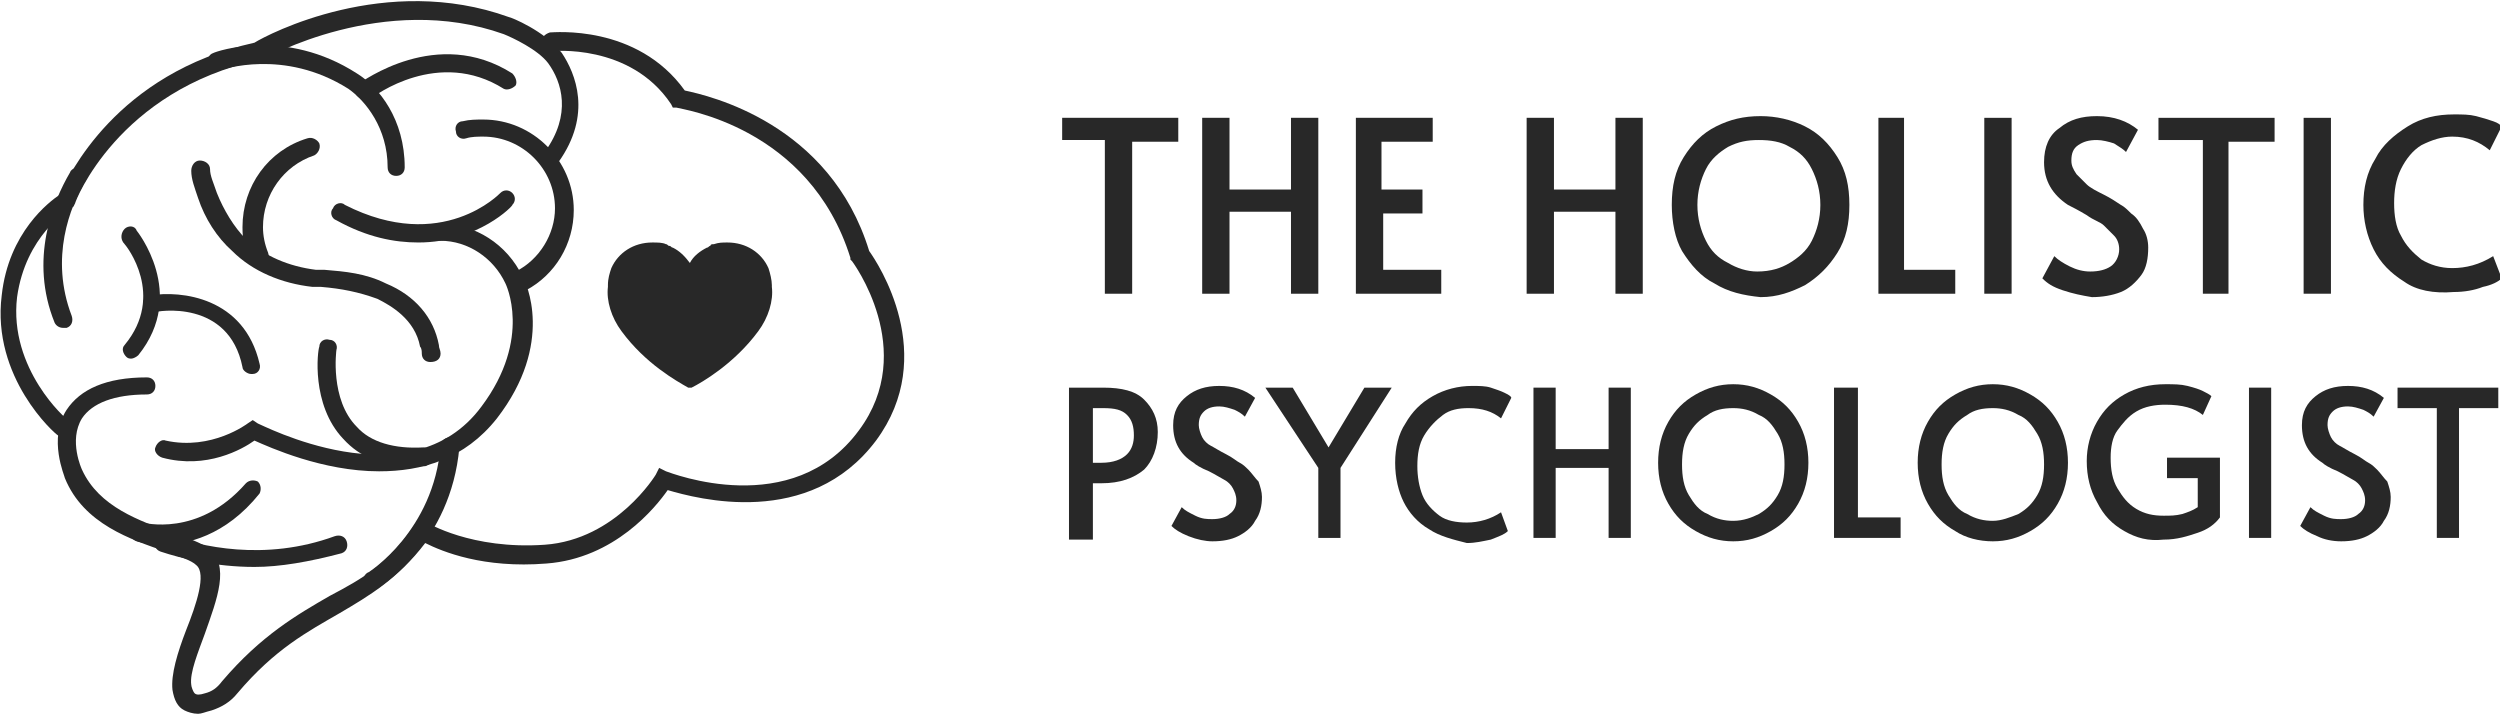 <?xml version="1.0" encoding="utf-8"?>
<!-- Generator: Adobe Illustrator 22.0.1, SVG Export Plug-In . SVG Version: 6.00 Build 0)  -->
<svg version="1.1" id="Layer_1" xmlns="http://www.w3.org/2000/svg" xmlns:xlink="http://www.w3.org/1999/xlink" x="0px" y="0px"
	 viewBox="0 0 146.4 41.8" style="enable-background:new 0 0 146.4 41.8;" xml:space="preserve">
<style type="text/css">
	.st0{fill:#282828;}
</style>
<g>
	<path class="st0" d="M39.4,14.5c-0.1,0-0.1-0.1-0.2-0.1c-0.1,0-0.1-0.1-0.2-0.1c-0.2-0.1-0.5-0.1-0.8-0.1c-1.1,0-2,0.6-2.4,1.5
		c-0.1,0.3-0.2,0.6-0.2,1c0,0,0,0.1,0,0.1v0c-0.1,0.8,0.2,1.8,0.8,2.6c1.4,1.9,3.2,2.9,3.9,3.3c0,0,0,0,0.1,0c0,0,0,0,0.1,0
		c0.6-0.3,2.5-1.4,3.9-3.3c0.6-0.8,0.9-1.8,0.8-2.6v0c0,0,0-0.1,0-0.1c0-0.3-0.1-0.7-0.2-1c-0.4-0.9-1.3-1.5-2.4-1.5
		c-0.3,0-0.5,0-0.8,0.1c-0.1,0-0.2,0-0.2,0.1c-0.1,0-0.1,0.1-0.2,0.1c-0.4,0.2-0.8,0.5-1,0.9C40.1,15,39.8,14.7,39.4,14.5"/>
	<path class="st0" d="M14.9,33.2c-2.3,0-4.3-0.5-5.5-0.9c-0.3-0.1-0.4-0.4-0.3-0.7c0.1-0.3,0.4-0.4,0.7-0.3c1.9,0.7,5.7,1.6,9.8,0.1
		c0.3-0.1,0.6,0,0.7,0.3c0.1,0.3,0,0.6-0.3,0.7C18.1,32.9,16.4,33.2,14.9,33.2"/>
	<path class="st0" d="M11.6,41.8c-0.3,0-0.6-0.1-0.8-0.2c-0.4-0.2-0.6-0.6-0.7-1.2c-0.1-0.9,0.3-2.2,0.8-3.5
		c0.6-1.5,1.2-3.3,0.6-3.8c-0.3-0.3-1-0.5-1.8-0.8c-2-0.7-4.8-1.6-5.9-4.3c0-0.1-1-2.3,0.1-4c0.8-1.2,2.3-1.9,4.7-1.9
		c0.3,0,0.5,0.2,0.5,0.5c0,0.3-0.2,0.5-0.5,0.5c-1.9,0-3.2,0.5-3.8,1.4c-0.8,1.3,0,3,0,3c1,2.2,3.4,3,5.3,3.7
		c0.9,0.3,1.7,0.6,2.1,0.9c1.3,1,0.5,3-0.2,5c-0.4,1.1-0.9,2.3-0.8,3c0,0.1,0.1,0.4,0.2,0.5c0.1,0.1,0.3,0.1,0.6,0
		c0.4-0.1,0.7-0.3,1-0.7c2.3-2.7,4.4-3.9,6.3-5c1.9-1,3.5-1.9,5-4.2l0.3-0.4l0.4,0.3c0,0,2.6,1.6,6.9,1.3c4.2-0.3,6.5-4.1,6.5-4.1
		l0.2-0.4l0.4,0.2c0.3,0.1,7.4,2.9,11.3-2.4c3.5-4.7-0.4-9.9-0.4-9.9l-0.1-0.1l0-0.1c-2.4-7.7-9.9-8.7-10.2-8.8l-0.2,0l-0.1-0.2
		c-2.4-3.6-7-3.1-7-3.1c-0.3,0-0.5-0.2-0.6-0.5c0-0.3,0.2-0.5,0.5-0.6c0.2,0,5.1-0.5,7.9,3.4c1.4,0.3,8.5,1.9,10.8,9.4
		c0.5,0.7,4.1,6.1,0.4,11.1c-3.9,5.2-10.5,3.4-12.2,2.9c-0.7,1-3.1,4-7.1,4.3c-3.7,0.3-6.1-0.7-7.1-1.2c-1.6,2.1-3.3,3.1-5,4.1
		c-1.9,1.1-3.8,2.1-6,4.7c-0.4,0.5-0.9,0.8-1.5,1C12,41.7,11.8,41.8,11.6,41.8"/>
	<path class="st0" d="M3.7,25.6c-0.1,0-0.2,0-0.3-0.1c-0.2-0.1-3.9-3.4-3.3-8.2c0.4-3.7,2.8-5.5,3.4-5.9c0.5-1.1,3.3-7.1,11.4-8.9
		c0.8-0.5,7.7-4.1,14.9-1.5c0.1,0,2.1,0.8,3.1,2.1c0.8,1.2,1.8,3.6-0.2,6.4c-0.2,0.2-0.5,0.3-0.7,0.1c-0.2-0.2-0.3-0.5-0.1-0.7
		c1.6-2.2,1-4.1,0.2-5.2c-0.6-0.8-2.1-1.5-2.6-1.7c-7-2.5-14,1.4-14.1,1.5l-0.1,0l-0.1,0C6.9,5.3,4.4,11.8,4.4,11.9l-0.1,0.2
		l-0.2,0.1c-0.1,0.1-2.6,1.6-3.1,5.2c-0.5,4.2,2.9,7.2,3,7.2c0.2,0.2,0.2,0.5,0.1,0.7C4,25.5,3.9,25.6,3.7,25.6"/>
	<path class="st0" d="M21.8,34.5c-0.2,0-0.3-0.1-0.4-0.3c-0.2-0.2-0.1-0.6,0.2-0.7c0,0,3.8-2.4,4.2-7.4c0-0.3,0.3-0.5,0.6-0.5
		c0.3,0,0.5,0.3,0.5,0.6c-0.5,5.6-4.6,8.1-4.7,8.2C22,34.5,21.9,34.5,21.8,34.5"/>
	<path class="st0" d="M24.2,27.3c-1.8,0-3.1-0.5-4.1-1.6c-1.9-2-1.5-5.2-1.4-5.4c0-0.3,0.3-0.5,0.6-0.4c0.3,0,0.5,0.3,0.4,0.6
		c0,0-0.4,2.9,1.2,4.5c0.8,0.9,2.2,1.3,3.9,1.2c0.3,0,0.5,0.2,0.6,0.5c0,0.3-0.2,0.5-0.5,0.6C24.6,27.3,24.4,27.3,24.2,27.3"/>
	<path class="st0" d="M14.7,21.9c-0.2,0-0.5-0.2-0.5-0.4c-0.8-4-5-3.3-5.2-3.2c-0.3,0.1-0.6-0.1-0.6-0.4c-0.1-0.3,0.1-0.6,0.4-0.6
		c1.8-0.3,5.5,0.1,6.4,4c0.1,0.3-0.1,0.6-0.4,0.6C14.8,21.9,14.8,21.9,14.7,21.9"/>
	<path class="st0" d="M9.5,31.9c-0.9,0-1.5-0.2-1.5-0.2c-0.3-0.1-0.4-0.4-0.4-0.7c0.1-0.3,0.4-0.4,0.7-0.4c0.1,0,3.3,0.9,6.1-2.3
		c0.2-0.2,0.5-0.2,0.7-0.1c0.2,0.2,0.2,0.5,0.1,0.7C13.2,31.4,10.9,31.9,9.5,31.9"/>
	<path class="st0" d="M22.2,27.6c-3.3,0-6.4-1.4-7.3-1.8c-0.7,0.5-2.8,1.7-5.4,1c-0.3-0.1-0.5-0.4-0.4-0.6c0.1-0.3,0.4-0.5,0.6-0.4
		c2.7,0.6,4.8-1,4.8-1l0.3-0.2l0.3,0.2c0.1,0,8.9,4.7,13.1-1c3-4,1.4-7.2,1.4-7.2l0,0c-0.7-1.5-2.2-2.5-3.8-2.5
		c-0.3,0-0.5-0.2-0.5-0.5c0-0.3,0.2-0.5,0.5-0.5c2,0,3.9,1.2,4.8,3.1c0.2,0.3,1.9,3.9-1.5,8.3C27.2,26.9,24.7,27.6,22.2,27.6"/>
	<path class="st0" d="M3.7,19.2c-0.2,0-0.4-0.1-0.5-0.3c-1.5-3.7-0.1-7.1,0.9-8.8c0.1-0.3,0.5-0.3,0.7-0.2c0.3,0.1,0.3,0.5,0.2,0.7
		c-0.9,1.5-2.1,4.5-0.8,7.9c0.1,0.3,0,0.6-0.3,0.7C3.9,19.2,3.8,19.2,3.7,19.2"/>
	<path class="st0" d="M7.7,21c-0.1,0-0.2,0-0.3-0.1c-0.2-0.2-0.3-0.5-0.1-0.7c2.4-2.9,0.1-5.8,0-5.9C7,14,7.1,13.6,7.3,13.4
		c0.2-0.2,0.6-0.2,0.7,0.1c0,0,3,3.7,0.1,7.3C8,20.9,7.8,21,7.7,21"/>
	<path class="st0" d="M23.2,10.3c-0.3,0-0.5-0.2-0.5-0.5c0-2.3-1.3-3.9-2.3-4.6c-3.8-2.4-7.4-1.1-7.5-1.1c-0.3,0.1-0.6,0-0.7-0.3
		c-0.1-0.3,0-0.6,0.3-0.7c0.2-0.1,4.2-1.5,8.4,1.2c1.3,0.8,2.8,2.7,2.8,5.5C23.7,10.1,23.5,10.3,23.2,10.3
		C23.2,10.3,23.2,10.3,23.2,10.3"/>
	<path class="st0" d="M24.5,14.2c-1.4,0-3-0.3-4.8-1.3c-0.3-0.1-0.4-0.5-0.2-0.7c0.1-0.3,0.5-0.4,0.7-0.2c5.7,2.9,9.1-0.7,9.1-0.7
		c0.2-0.2,0.5-0.2,0.7,0c0.2,0.2,0.2,0.5,0,0.7C30.1,12,28,14.2,24.5,14.2"/>
	<path class="st0" d="M25.2,21.2c-0.3,0-0.5-0.2-0.5-0.5c0-0.1,0-0.3-0.1-0.4c-0.3-1.6-1.7-2.4-2.5-2.8c-1.1-0.4-2.1-0.6-3.3-0.7
		l-0.5,0c-1.8-0.2-3.5-0.9-4.7-2.1c-0.9-0.8-1.6-1.9-2-3.1c-0.2-0.6-0.4-1.1-0.4-1.6c0-0.3,0.2-0.6,0.5-0.6c0.3,0,0.6,0.2,0.6,0.5
		c0,0.4,0.2,0.8,0.4,1.4c0.4,1,1,2,1.7,2.7c1.1,1,2.5,1.6,4.1,1.8l0.5,0c1.2,0.1,2.4,0.2,3.6,0.8c1.7,0.7,2.8,2,3.1,3.6
		c0,0.2,0.1,0.3,0.1,0.5C25.8,21,25.6,21.2,25.2,21.2C25.3,21.2,25.2,21.2,25.2,21.2"/>
	<path class="st0" d="M15,15.5c-0.2,0-0.4-0.1-0.5-0.3c-0.2-0.6-0.3-1.2-0.3-1.9c0-2.4,1.5-4.5,3.8-5.2c0.3-0.1,0.6,0.1,0.7,0.3
		c0.1,0.3-0.1,0.6-0.3,0.7c-1.8,0.6-3,2.3-3,4.2c0,0.5,0.1,1,0.3,1.5c0.1,0.3,0,0.6-0.3,0.7C15.1,15.5,15.1,15.5,15,15.5"/>
	<path class="st0" d="M30.5,16.9c-0.2,0-0.4-0.1-0.5-0.3c-0.1-0.3,0-0.6,0.2-0.7c1.4-0.7,2.3-2.2,2.3-3.7c0-2.3-1.9-4.2-4.2-4.2
		c-0.3,0-0.7,0-1,0.1c-0.3,0.1-0.6-0.1-0.6-0.4c-0.1-0.3,0.1-0.6,0.4-0.6c0.4-0.1,0.8-0.1,1.2-0.1c2.9,0,5.3,2.4,5.3,5.3
		c0,2-1.1,3.8-2.8,4.7C30.7,16.9,30.6,16.9,30.5,16.9"/>
	<path class="st0" d="M21.3,5.8c-0.2,0-0.3-0.1-0.4-0.2c-0.2-0.2-0.1-0.6,0.1-0.7c0.2-0.1,4.6-3.4,9-0.6c0.2,0.2,0.3,0.5,0.2,0.7
		c-0.2,0.2-0.5,0.3-0.7,0.2c-3.8-2.4-7.6,0.4-7.8,0.6C21.5,5.8,21.4,5.8,21.3,5.8"/>
	<g>
		<path class="st0" d="M64.8,8.2h-2.6V6.9H69v1.4h-2.7v8.9h-1.6V8.2z"/>
		<path class="st0" d="M70.5,6.9H72v4.2h3.6V6.9h1.6v10.3h-1.6v-4.8H72v4.8h-1.6V6.9z"/>
		<path class="st0" d="M79.4,6.9h4.5v1.4h-3v2.8h2.4v1.4H81v3.3h3.4v1.4h-5V6.9z"/>
		<path class="st0" d="M89.4,6.9h1.6v4.2h3.6V6.9h1.6v10.3h-1.6v-4.8h-3.6v4.8h-1.6V6.9z"/>
		<path class="st0" d="M100.4,16.6c-0.8-0.4-1.4-1.1-1.9-1.9C98.1,14,97.9,13,97.9,12c0-1.1,0.2-2,0.7-2.8s1.1-1.4,1.9-1.8
			c0.8-0.4,1.6-0.6,2.6-0.6c0.9,0,1.8,0.2,2.6,0.6c0.8,0.4,1.4,1,1.9,1.8s0.7,1.7,0.7,2.8c0,1.1-0.2,2-0.7,2.8
			c-0.5,0.8-1.1,1.4-1.9,1.9c-0.8,0.4-1.6,0.7-2.6,0.7C102.1,17.3,101.2,17.1,100.4,16.6z M104.8,15.4c0.5-0.3,1-0.7,1.3-1.3
			c0.3-0.6,0.5-1.3,0.5-2.1c0-0.8-0.2-1.5-0.5-2.1c-0.3-0.6-0.7-1-1.3-1.3c-0.5-0.3-1.1-0.4-1.8-0.4c-0.7,0-1.2,0.1-1.8,0.4
			c-0.5,0.3-1,0.7-1.3,1.3c-0.3,0.6-0.5,1.3-0.5,2.1c0,0.8,0.2,1.5,0.5,2.1c0.3,0.6,0.7,1,1.3,1.3c0.5,0.3,1.1,0.5,1.7,0.5
			C103.7,15.9,104.3,15.7,104.8,15.4z"/>
		<path class="st0" d="M109.9,6.9h1.6v8.9h3v1.4h-4.5V6.9z"/>
		<path class="st0" d="M116.2,6.9h1.6v10.3h-1.6V6.9z"/>
		<path class="st0" d="M120.8,17c-0.6-0.2-0.9-0.4-1.2-0.7l0.7-1.3c0.2,0.2,0.5,0.4,0.9,0.6c0.4,0.2,0.8,0.3,1.2,0.3
			c0.5,0,0.9-0.1,1.2-0.3c0.3-0.2,0.5-0.6,0.5-1c0-0.3-0.1-0.6-0.3-0.8c-0.2-0.2-0.4-0.4-0.6-0.6c-0.2-0.2-0.6-0.3-1-0.6
			c-0.5-0.3-0.9-0.5-1.1-0.6c-0.9-0.6-1.4-1.4-1.4-2.5c0-0.9,0.3-1.6,0.9-2c0.6-0.5,1.3-0.7,2.2-0.7c1,0,1.8,0.3,2.4,0.8l-0.7,1.3
			c-0.2-0.2-0.4-0.3-0.7-0.5c-0.3-0.1-0.7-0.2-1-0.2c-0.5,0-0.8,0.1-1.1,0.3c-0.3,0.2-0.4,0.5-0.4,0.9c0,0.3,0.1,0.5,0.3,0.8
			c0.2,0.2,0.4,0.4,0.6,0.6s0.6,0.4,1,0.6c0.4,0.2,0.7,0.4,1,0.6c0.2,0.1,0.4,0.3,0.6,0.5c0.3,0.2,0.5,0.5,0.7,0.9
			c0.2,0.3,0.3,0.7,0.3,1.1c0,0.6-0.1,1.2-0.4,1.6c-0.3,0.4-0.7,0.8-1.2,1c-0.5,0.2-1.1,0.3-1.7,0.3C121.9,17.3,121.4,17.2,120.8,17
			z"/>
		<path class="st0" d="M129,8.2h-2.6V6.9h6.8v1.4h-2.7v8.9H129V8.2z"/>
		<path class="st0" d="M134.9,6.9h1.6v10.3h-1.6V6.9z"/>
		<path class="st0" d="M140.8,16.5c-0.8-0.5-1.4-1.1-1.8-1.9s-0.6-1.7-0.6-2.6c0-1,0.2-1.9,0.7-2.7c0.4-0.8,1.1-1.4,1.9-1.9
			c0.8-0.5,1.7-0.7,2.7-0.7c0.5,0,0.9,0,1.3,0.1c0.4,0.1,0.7,0.2,1,0.3s0.4,0.2,0.5,0.3l-0.7,1.4c-0.6-0.5-1.3-0.8-2.2-0.8
			c-0.6,0-1.2,0.2-1.8,0.5c-0.5,0.3-0.9,0.8-1.2,1.4s-0.4,1.3-0.4,2c0,0.7,0.1,1.4,0.4,1.9c0.3,0.6,0.7,1,1.2,1.4
			c0.5,0.3,1.1,0.5,1.8,0.5c0.8,0,1.6-0.2,2.4-0.7l0.5,1.3c-0.2,0.2-0.6,0.4-1.1,0.5c-0.5,0.2-1.1,0.3-1.7,0.3
			C142.5,17.2,141.5,17,140.8,16.5z"/>
		<path class="st0" d="M62.7,22.7h1.9c1.1,0,1.9,0.2,2.4,0.7c0.5,0.5,0.8,1.1,0.8,1.9c0,0.9-0.3,1.7-0.8,2.2
			c-0.6,0.5-1.4,0.8-2.5,0.8H64v3.3h-1.4V22.7z M64.5,27.1c0.7,0,1.2-0.2,1.5-0.5c0.3-0.3,0.4-0.7,0.4-1.1c0-0.5-0.1-0.9-0.4-1.2
			c-0.3-0.3-0.7-0.4-1.4-0.4H64v3.2H64.5z"/>
		<path class="st0" d="M69.6,31.4c-0.5-0.2-0.8-0.4-1-0.6l0.6-1.1c0.2,0.2,0.4,0.3,0.8,0.5c0.4,0.2,0.7,0.2,1,0.2
			c0.4,0,0.8-0.1,1-0.3c0.3-0.2,0.4-0.5,0.4-0.8c0-0.3-0.1-0.5-0.2-0.7c-0.1-0.2-0.3-0.4-0.5-0.5c-0.2-0.1-0.5-0.3-0.9-0.5
			c-0.5-0.2-0.8-0.4-0.9-0.5c-0.8-0.5-1.2-1.2-1.2-2.2c0-0.8,0.3-1.3,0.8-1.7c0.5-0.4,1.1-0.6,1.9-0.6c0.8,0,1.5,0.2,2.1,0.7
			l-0.6,1.1c-0.2-0.2-0.4-0.3-0.6-0.4c-0.3-0.1-0.6-0.2-0.9-0.2c-0.4,0-0.7,0.1-0.9,0.3c-0.2,0.2-0.3,0.4-0.3,0.8
			c0,0.2,0.1,0.5,0.2,0.7c0.1,0.2,0.3,0.4,0.5,0.5c0.2,0.1,0.5,0.3,0.9,0.5c0.4,0.2,0.6,0.4,0.8,0.5c0.2,0.1,0.4,0.3,0.5,0.4
			c0.2,0.2,0.4,0.5,0.6,0.7c0.1,0.3,0.2,0.6,0.2,0.9c0,0.5-0.1,1-0.4,1.4c-0.2,0.4-0.6,0.7-1,0.9c-0.4,0.2-0.9,0.3-1.5,0.3
			C70.6,31.7,70.1,31.6,69.6,31.4z"/>
		<path class="st0" d="M77.2,27.4l-3.1-4.7h1.6l2.1,3.5l2.1-3.5h1.6l-3,4.7v4.1h-1.3V27.4z"/>
		<path class="st0" d="M83.7,31c-0.7-0.4-1.2-1-1.5-1.6s-0.5-1.4-0.5-2.3c0-0.9,0.2-1.7,0.6-2.3c0.4-0.7,0.9-1.2,1.6-1.6
			c0.7-0.4,1.5-0.6,2.3-0.6c0.4,0,0.8,0,1.1,0.1c0.3,0.1,0.6,0.2,0.8,0.3c0.2,0.1,0.4,0.2,0.4,0.3l-0.6,1.2
			c-0.5-0.4-1.1-0.6-1.9-0.6c-0.6,0-1.1,0.1-1.5,0.4s-0.8,0.7-1.1,1.2c-0.3,0.5-0.4,1.1-0.4,1.8c0,0.6,0.1,1.2,0.3,1.7
			c0.2,0.5,0.6,0.9,1,1.2c0.4,0.3,1,0.4,1.6,0.4c0.7,0,1.4-0.2,2-0.6l0.4,1.1c-0.2,0.2-0.5,0.3-1,0.5c-0.5,0.1-0.9,0.2-1.4,0.2
			C85.1,31.6,84.3,31.4,83.7,31z"/>
		<path class="st0" d="M89.8,22.7h1.3v3.6h3.1v-3.6h1.3v8.8h-1.3v-4.1h-3.1v4.1h-1.3V22.7z"/>
		<path class="st0" d="M99.3,31.1c-0.7-0.4-1.2-0.9-1.6-1.6c-0.4-0.7-0.6-1.5-0.6-2.4c0-0.9,0.2-1.7,0.6-2.4
			c0.4-0.7,0.9-1.2,1.6-1.6c0.7-0.4,1.4-0.6,2.2-0.6c0.8,0,1.5,0.2,2.2,0.6c0.7,0.4,1.2,0.9,1.6,1.6s0.6,1.5,0.6,2.4
			c0,0.9-0.2,1.7-0.6,2.4c-0.4,0.7-0.9,1.2-1.6,1.6c-0.7,0.4-1.4,0.6-2.2,0.6C100.7,31.7,100,31.5,99.3,31.1z M103,30.1
			c0.5-0.3,0.8-0.6,1.1-1.1c0.3-0.5,0.4-1.1,0.4-1.8c0-0.7-0.1-1.3-0.4-1.8c-0.3-0.5-0.6-0.9-1.1-1.1c-0.5-0.3-1-0.4-1.5-0.4
			c-0.6,0-1.1,0.1-1.5,0.4c-0.5,0.3-0.8,0.6-1.1,1.1c-0.3,0.5-0.4,1.1-0.4,1.8c0,0.7,0.1,1.3,0.4,1.8c0.3,0.5,0.6,0.9,1.1,1.1
			c0.5,0.3,1,0.4,1.5,0.4C102.1,30.5,102.6,30.3,103,30.1z"/>
		<path class="st0" d="M107.4,22.7h1.4v7.6h2.5v1.2h-3.9V22.7z"/>
		<path class="st0" d="M114.5,31.1c-0.7-0.4-1.2-0.9-1.6-1.6c-0.4-0.7-0.6-1.5-0.6-2.4c0-0.9,0.2-1.7,0.6-2.4
			c0.4-0.7,0.9-1.2,1.6-1.6c0.7-0.4,1.4-0.6,2.2-0.6c0.8,0,1.5,0.2,2.2,0.6c0.7,0.4,1.2,0.9,1.6,1.6s0.6,1.5,0.6,2.4
			c0,0.9-0.2,1.7-0.6,2.4c-0.4,0.7-0.9,1.2-1.6,1.6c-0.7,0.4-1.4,0.6-2.2,0.6C115.9,31.7,115.1,31.5,114.5,31.1z M118.2,30.1
			c0.5-0.3,0.8-0.6,1.1-1.1c0.3-0.5,0.4-1.1,0.4-1.8c0-0.7-0.1-1.3-0.4-1.8c-0.3-0.5-0.6-0.9-1.1-1.1c-0.5-0.3-1-0.4-1.5-0.4
			c-0.6,0-1.1,0.1-1.5,0.4c-0.5,0.3-0.8,0.6-1.1,1.1c-0.3,0.5-0.4,1.1-0.4,1.8c0,0.7,0.1,1.3,0.4,1.8c0.3,0.5,0.6,0.9,1.1,1.1
			c0.5,0.3,1,0.4,1.5,0.4C117.2,30.5,117.7,30.3,118.2,30.1z"/>
		<path class="st0" d="M124.4,31.1c-0.7-0.4-1.2-0.9-1.6-1.7c-0.4-0.7-0.6-1.5-0.6-2.4c0-0.8,0.2-1.6,0.6-2.3
			c0.4-0.7,0.9-1.2,1.6-1.6c0.7-0.4,1.5-0.6,2.4-0.6c0.5,0,0.9,0,1.3,0.1c0.4,0.1,0.7,0.2,0.9,0.3c0.2,0.1,0.4,0.2,0.5,0.3l-0.5,1.1
			c-0.5-0.4-1.2-0.6-2.2-0.6c-0.6,0-1.2,0.1-1.7,0.4c-0.5,0.3-0.8,0.7-1.1,1.1s-0.4,1-0.4,1.6c0,0.7,0.1,1.3,0.4,1.8
			c0.3,0.5,0.6,0.9,1.1,1.2c0.5,0.3,1,0.4,1.6,0.4c0.4,0,0.7,0,1.1-0.1c0.3-0.1,0.6-0.2,0.9-0.4v-1.7h-1.8v-1.2h3.1v3.5
			c-0.3,0.4-0.7,0.7-1.3,0.9c-0.6,0.2-1.2,0.4-2,0.4C125.8,31.7,125.1,31.5,124.4,31.1z"/>
		<path class="st0" d="M131.7,22.7h1.3v8.8h-1.3V22.7z"/>
		<path class="st0" d="M135.7,31.4c-0.5-0.2-0.8-0.4-1-0.6l0.6-1.1c0.2,0.2,0.4,0.3,0.8,0.5c0.4,0.2,0.7,0.2,1,0.2
			c0.4,0,0.8-0.1,1-0.3c0.3-0.2,0.4-0.5,0.4-0.8c0-0.3-0.1-0.5-0.2-0.7c-0.1-0.2-0.3-0.4-0.5-0.5c-0.2-0.1-0.5-0.3-0.9-0.5
			c-0.5-0.2-0.8-0.4-0.9-0.5c-0.8-0.5-1.2-1.2-1.2-2.2c0-0.8,0.3-1.3,0.8-1.7c0.5-0.4,1.1-0.6,1.9-0.6c0.8,0,1.5,0.2,2.1,0.7
			l-0.6,1.1c-0.2-0.2-0.4-0.3-0.6-0.4c-0.3-0.1-0.6-0.2-0.9-0.2c-0.4,0-0.7,0.1-0.9,0.3c-0.2,0.2-0.3,0.4-0.3,0.8
			c0,0.2,0.1,0.5,0.2,0.7c0.1,0.2,0.3,0.4,0.5,0.5c0.2,0.1,0.5,0.3,0.9,0.5c0.4,0.2,0.6,0.4,0.8,0.5c0.2,0.1,0.4,0.3,0.5,0.4
			c0.2,0.2,0.4,0.5,0.6,0.7c0.1,0.3,0.2,0.6,0.2,0.9c0,0.5-0.1,1-0.4,1.4c-0.2,0.4-0.6,0.7-1,0.9c-0.4,0.2-0.9,0.3-1.5,0.3
			C136.6,31.7,136.1,31.6,135.7,31.4z"/>
		<path class="st0" d="M142.7,23.9h-2.3v-1.2h5.9v1.2H144v7.6h-1.3V23.9z"/>
	</g>
</g>
</svg>
